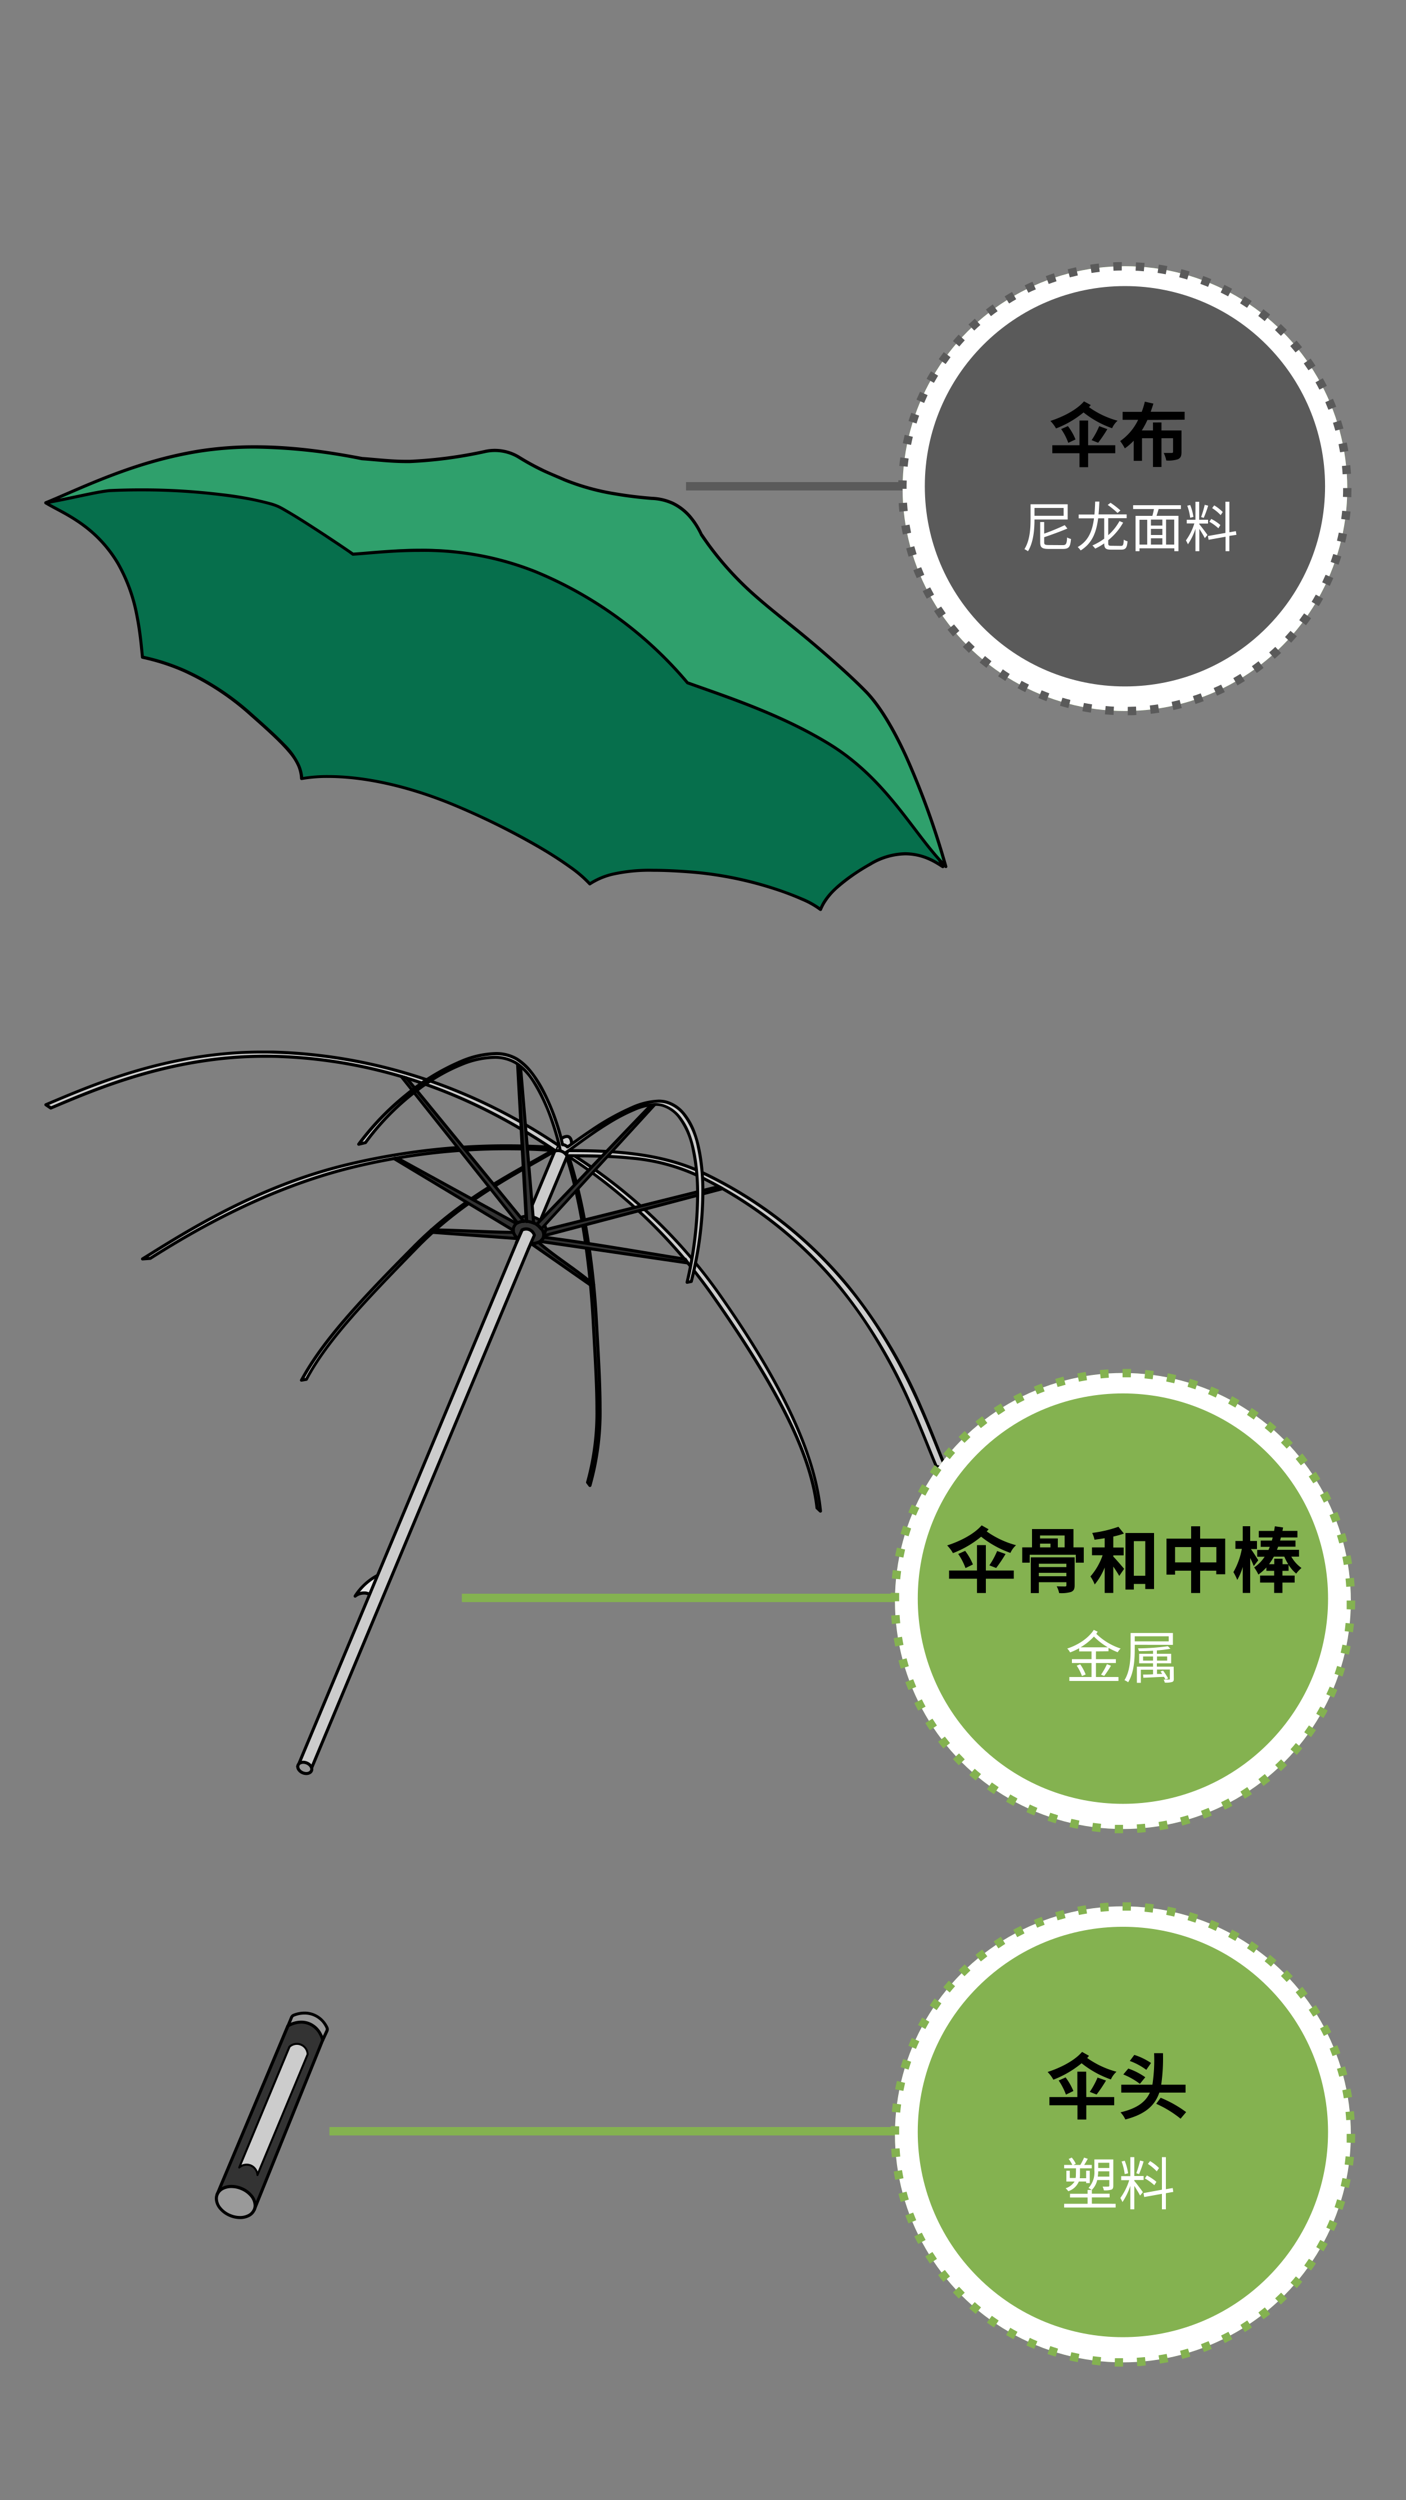 <svg xmlns="http://www.w3.org/2000/svg" viewBox="0 0 414 736"><rect x="0" y="0" width="414" height="736" fill="#808080" stroke="none"/><defs><style>.cls-1{fill:#999;}.cls-2{fill:#333;}.cls-3{fill:#ccc;}.cls-4{fill:#e6e6e6;}.cls-5{fill:#066f4c;}.cls-6{fill:#2fa06c;}.cls-7{fill:#5a5a5a;}.cls-8{fill:#84b250;}.cls-9{fill:#fff;}</style></defs><title>2.component-mobile version-29</title><g id="Layer_77" data-name="Layer 77"><path class="cls-1" d="M84.79,596.38l1.06-2.53a1.15,1.15,0,0,1,.63-.63,7.81,7.81,0,0,1,6.31.08,7.63,7.63,0,0,1,3.47,3.55,1.16,1.16,0,0,1,0,1L95,600.57Z"/><path d="M84.79,596.38l.42.17L86.26,594a.66.66,0,0,1,.39-.38,7.84,7.84,0,0,1,3-.6,6.68,6.68,0,0,1,3,.67,6.84,6.84,0,0,1,2.19,1.69A7.1,7.1,0,0,1,95.85,597a.7.7,0,0,1,.07.31.8.8,0,0,1-.06.3l-1.26,2.73.41.19.17-.42L85,596l-.17.41.42.17-.42-.17-.17.42L94.84,601a.44.44,0,0,0,.57-.23c.43-.91.85-1.82,1.27-2.73a1.71,1.71,0,0,0,.14-.67,1.56,1.56,0,0,0-.16-.7,8.51,8.51,0,0,0-1.2-1.84,7.6,7.6,0,0,0-5.82-2.67,9.09,9.09,0,0,0-3.33.66,1.66,1.66,0,0,0-.88.87l-1.05,2.54a.4.4,0,0,0,0,.34.45.45,0,0,0,.24.25Z"/><path class="cls-2" d="M74.86,650.47,95,600.57a6.92,6.92,0,0,0-3.57-4.68,7.12,7.12,0,0,0-6.65.49C80.31,607,68.44,635.28,64,645.93Z"/><path d="M74.86,650.47l.42.17,20.14-49.91a.43.43,0,0,0,0-.25,7.52,7.52,0,0,0-.79-2.08,6.92,6.92,0,0,0-3-2.91,6.64,6.64,0,0,0-3-.68,8.47,8.47,0,0,0-3.76,1l-.39.23a.45.45,0,0,0-.16.2C79.89,606.86,68,635.1,63.54,645.75a.43.43,0,0,0,0,.35.41.41,0,0,0,.24.24l10.91,4.55a.5.5,0,0,0,.34,0,.51.51,0,0,0,.25-.25l-.42-.17.17-.41-10.91-4.55-.17.42.42.17c4.48-10.65,16.35-38.9,20.84-49.54l-.42-.18.25.37s.12-.08.31-.18a7.43,7.43,0,0,1,3.34-.87,5.9,5.9,0,0,1,2.55.59,6.06,6.06,0,0,1,2.63,2.55,6.57,6.57,0,0,1,.7,1.82l.44-.09-.42-.17L74.44,650.3l.42.17.17-.41Z"/><path class="cls-1" d="M74.86,650.47c-.92,2.2-4.1,3-7.11,1.71S63,648.12,64,645.93s4.1-3,7.11-1.71S75.77,648.28,74.86,650.47Z"/><path d="M74.86,650.47l-.42-.17a3,3,0,0,1-1.4,1.48,4.91,4.91,0,0,1-2.37.55,7.17,7.17,0,0,1-2.75-.57,6.89,6.89,0,0,1-2.76-2,4.16,4.16,0,0,1-1-2.55,2.71,2.71,0,0,1,.22-1.08,3,3,0,0,1,1.4-1.49,5,5,0,0,1,2.37-.54,7.13,7.13,0,0,1,2.75.57,7,7,0,0,1,2.77,2,4.16,4.16,0,0,1,1,2.55,2.71,2.71,0,0,1-.22,1.08l.42.17.41.17a3.5,3.5,0,0,0,.29-1.42,5.05,5.05,0,0,0-1.2-3.11,7.88,7.88,0,0,0-3.12-2.3,8.16,8.16,0,0,0-3.1-.64,6,6,0,0,0-2.8.65,3.93,3.93,0,0,0-1.8,1.93,3.77,3.77,0,0,0-.29,1.43,5.11,5.11,0,0,0,1.2,3.11,7.85,7.85,0,0,0,3.13,2.3,8.07,8.07,0,0,0,3.09.64,6,6,0,0,0,2.8-.65,3.91,3.91,0,0,0,1.8-1.94Z"/><path class="cls-3" d="M75.79,640.27a3.19,3.19,0,0,0-5.34-2.22l14.81-35.54a3.18,3.18,0,0,1,5.34,2.22Q83.19,622.51,75.79,640.27Z"/><path d="M75.79,640.27l.3,0a3.55,3.55,0,0,0-1.94-3,3.4,3.4,0,0,0-1.53-.35,3.6,3.6,0,0,0-2.37.89l.2.23.28.11,14.8-35.54-.27-.11.2.22a2.88,2.88,0,0,1,4.84,2l.3,0-.28-.11q-7.39,17.76-14.81,35.53l.28.12.3,0-.3,0,.28.12q7.4-17.77,14.8-35.54a.28.28,0,0,0,0-.13,3.5,3.5,0,0,0-2.25-3.14,3.36,3.36,0,0,0-1.21-.22,3.5,3.5,0,0,0-2.38.93.25.25,0,0,0-.08.1L70.17,637.93a.3.3,0,0,0,.48.34,3,3,0,0,1,2-.74,2.81,2.81,0,0,1,1.27.29,2.94,2.94,0,0,1,1.6,2.47.31.31,0,0,0,.25.28.32.32,0,0,0,.33-.18Z"/><path class="cls-4" d="M114.68,463.56l-1.6-.73-1.22.58a17.68,17.68,0,0,0-7.28,6.43,4.2,4.2,0,0,1,3-.86,4.13,4.13,0,0,1,2.09.86Z"/><path d="M114.68,463.56l.18-.4-1.6-.74a.42.42,0,0,0-.38,0l-1.21.58a18.19,18.19,0,0,0-7.47,6.6.45.45,0,0,0,.66.6,3.77,3.77,0,0,1,2.27-.79,2.17,2.17,0,0,1,.36,0h0a3.59,3.59,0,0,1,1.86.76.44.44,0,0,0,.63-.07l5-6.27a.45.45,0,0,0,.08-.39.42.42,0,0,0-.25-.3l-.18.4-.35-.28c-1.69,2.09-3.37,4.19-5,6.28l.35.28.28-.35a4.63,4.63,0,0,0-2.33-1h0l-.46,0a4.66,4.66,0,0,0-2.82,1l.27.35.38.24a17.32,17.32,0,0,1,7.09-6.27l1-.49,1.41.65.19-.41-.35-.28Z"/><path class="cls-3" d="M167.9,338.2c.76-1.6.33-3.17-.42-3.56s-2.52.27-3.25,2.13l-12.82,30.67Q119.54,443.73,87.67,520l3.66,1.43Z"/><path d="M167.9,338.2l.4.19a4.43,4.43,0,0,0,.45-1.9,3.39,3.39,0,0,0-.27-1.35,1.86,1.86,0,0,0-.8-.9,1.57,1.57,0,0,0-.74-.16,2.94,2.94,0,0,0-1.73.64,4.33,4.33,0,0,0-1.4,1.88l.42.17-.42-.18L151,367.27,87.25,519.84a.43.43,0,0,0,0,.35.51.51,0,0,0,.25.25l3.67,1.43a.45.45,0,0,0,.58-.25l76.56-183.25-.41-.17.4.19-.4-.19-.42-.17L91.09,520.87l-3.26-1.27-.16.42.41.17,63.75-152.58,12.81-30.67h0a3.38,3.38,0,0,1,1.1-1.49,2.16,2.16,0,0,1,1.19-.47.68.68,0,0,1,.33.07,1,1,0,0,1,.39.47,2.47,2.47,0,0,1,.19,1,3.5,3.5,0,0,1-.36,1.52v0Z"/><path class="cls-1" d="M91.72,521.24a1.92,1.92,0,0,1-2.58.62c-1.09-.45-1.7-1.47-1.37-2.26a1.91,1.91,0,0,1,2.57-.62C91.43,519.44,92.05,520.45,91.72,521.24Z"/><path d="M91.72,521.24l-.42-.17a.86.86,0,0,1-.38.4,1.53,1.53,0,0,1-.72.16,2.39,2.39,0,0,1-.88-.18,2.29,2.29,0,0,1-.89-.65,1.23,1.23,0,0,1-.3-.75.87.87,0,0,1,.05-.28.79.79,0,0,1,.38-.39,1.57,1.57,0,0,1,.73-.17,2.41,2.41,0,0,1,1.77.84,1.24,1.24,0,0,1,.3.74.67.67,0,0,1-.06.28l.42.17.41.18a1.58,1.58,0,0,0,.13-.63,2.24,2.24,0,0,0-.5-1.31,3.1,3.1,0,0,0-1.25-.91,3.15,3.15,0,0,0-1.22-.26,2.33,2.33,0,0,0-1.15.28,1.7,1.7,0,0,0-.79.84,1.67,1.67,0,0,0-.12.62,2.08,2.08,0,0,0,.5,1.31,3.18,3.18,0,0,0,1.24.92,3.22,3.22,0,0,0,1.23.25,2.47,2.47,0,0,0,1.15-.27,1.68,1.68,0,0,0,.78-.84Z"/><path class="cls-3" d="M164.13,337a3.17,3.17,0,0,1,2.26.15,3.11,3.11,0,0,1,1.39,1.32l-.79,1.89a3,3,0,0,0-3.63-1.52C163.61,338.24,163.87,337.63,164.13,337Z"/><path d="M164.13,337l.13.43a3,3,0,0,1,.82-.12,2.58,2.58,0,0,1,1.12.24,2.63,2.63,0,0,1,1.18,1.14l.4-.22-.42-.17c-.26.63-.52,1.26-.79,1.89l.42.17.4-.2a3.52,3.52,0,0,0-1.63-1.58,3.43,3.43,0,0,0-1.47-.33,3.83,3.83,0,0,0-1.07.16l.14.43.41.18c.26-.62.51-1.23.77-1.84l-.41-.18.13.43-.13-.43-.42-.17c-.25.61-.51,1.23-.77,1.84a.47.47,0,0,0,.09.48.44.44,0,0,0,.46.12,2.74,2.74,0,0,1,.8-.12,2.56,2.56,0,0,1,2.3,1.42.45.45,0,0,0,.42.24.42.42,0,0,0,.39-.27c.27-.63.53-1.26.79-1.89a.41.41,0,0,0,0-.39,3.56,3.56,0,0,0-1.59-1.52,3.41,3.41,0,0,0-1.5-.33,3.94,3.94,0,0,0-1.09.16.48.48,0,0,0-.28.26Z"/><path class="cls-3" d="M167.07,340.17a155.61,155.61,0,0,1,42.62,41c20.5,29.14,29.25,48,30.89,62.73l1,.93c-1.39-14.44-9-34.24-29.76-63.81a152.29,152.29,0,0,0-44.14-41.66"/><path d="M166.83,340.55a155.44,155.44,0,0,1,42.5,40.88C219.56,396,226.86,408,231.8,418.12s7.52,18.51,8.33,25.83a.39.39,0,0,0,.15.28l1,.94a.46.46,0,0,0,.5.06.44.44,0,0,0,.25-.44c-1.4-14.56-9-34.43-29.84-64A153.08,153.08,0,0,0,168,339a.45.45,0,1,0-.47.77,152,152,0,0,1,44,41.54c20.75,29.53,28.31,49.28,29.68,63.59l.45,0,.3-.33-1-.94-.3.34.44,0c-.82-7.45-3.44-15.89-8.41-26.12s-12.29-22.24-22.55-36.82a156.33,156.33,0,0,0-42.74-41.12.45.45,0,0,0-.62.14.44.44,0,0,0,.13.62Z"/><path class="cls-3" d="M163.33,338.89c-10.8,6.38-26.63,14.08-40.51,28.34-15,15.45-26.42,27.22-32.56,38.81l-1.43.24c6.36-11.79,17.56-23.67,33.12-39.36,14.36-14.5,29.58-21.75,40.76-28.23"/><path d="M163.1,338.51c-10.77,6.36-26.66,14.08-40.6,28.41-15,15.45-26.44,27.23-32.64,38.91l.4.21-.07-.44-1.43.23.07.45.39.21c6.32-11.7,17.49-23.56,33-39.25,14.31-14.44,29.47-21.67,40.68-28.16a.45.45,0,0,0-.45-.78c-11.16,6.47-26.44,13.75-40.86,28.3-15.56,15.7-26.79,27.6-33.2,39.46a.46.46,0,0,0,0,.48.44.44,0,0,0,.44.18l1.43-.24a.46.46,0,0,0,.33-.23c6.09-11.5,17.47-23.26,32.49-38.7,13.81-14.2,29.58-21.88,40.41-28.27a.45.45,0,0,0,.15-.62.44.44,0,0,0-.61-.15Z"/><path class="cls-3" d="M163.42,338.69a191.16,191.16,0,0,0-59.7,4.94c-25.45,6.22-47.11,18.93-59.48,26.79L42,370.6c12.81-8,33.81-21.4,60.16-27.73a200.57,200.57,0,0,1,61.67-5"/><path d="M163.46,338.24c-4.23-.31-9-.53-14.34-.53a191.39,191.39,0,0,0-45.51,5.48c-25.52,6.25-47.23,19-59.61,26.86l.24.37,0-.44-2.29.17,0,.45.24.38c12.81-8,33.76-21.37,60-27.68a200.64,200.64,0,0,1,46.84-5.55c5.42,0,10.35.22,14.69.54a.45.45,0,0,0,.48-.42.45.45,0,0,0-.41-.48c-4.36-.32-9.31-.54-14.76-.54a201.52,201.52,0,0,0-47,5.58c-26.44,6.35-47.49,19.79-60.3,27.78a.47.47,0,0,0-.19.53.45.45,0,0,0,.46.3l2.29-.17a.38.38,0,0,0,.21-.07c12.35-7.85,34-20.53,59.35-26.74a190.38,190.38,0,0,1,45.29-5.45c5.28,0,10.06.21,14.27.53a.45.45,0,0,0,.07-.9Z"/><path class="cls-3" d="M163.43,338.69c-12.38-8.28-40.52-26.09-80.76-27.68-30.13-1.2-54.51,9.62-67.67,15.14l-1.48-1c13.32-5.61,37.28-16.28,66.8-15.45,41.7,1.16,71.15,18.78,83.83,27.26"/><path d="M163.68,338.31c-12.4-8.29-40.62-26.15-81-27.75-1.56-.06-3.11-.09-4.64-.09-28.1,0-50.74,10-63.22,15.27l.17.41.25-.37-1.48-1-.25.38.18.41c12.82-5.4,35.45-15.46,63.38-15.46,1.07,0,2.14,0,3.22.05,41.58,1.16,71,18.73,83.6,27.18a.45.45,0,1,0,.5-.74c-12.71-8.5-42.25-26.18-84.07-27.34-1.09,0-2.18,0-3.25,0-28.14,0-50.91,10.13-63.73,15.53a.48.48,0,0,0-.28.38.47.47,0,0,0,.2.41l1.48,1a.45.45,0,0,0,.42,0c12.49-5.24,35-15.2,62.88-15.2,1.52,0,3,0,4.6.09,40.12,1.59,68.17,19.33,80.53,27.6a.45.45,0,0,0,.5-.75Z"/><path class="cls-3" d="M167.72,338.7c11.42,0,26.79.46,39.71,6.77,49.93,24.37,63.23,68.15,71.12,86.79l-2.83-.61c-8-18.76-21.19-61.5-70.21-85.56-12.43-6.1-27.39-5.77-38.41-5.87"/><path d="M167.72,339.15h.47c11.36,0,26.42.55,39,6.72a125,125,0,0,1,51.15,45.39,164.48,164.48,0,0,1,12.34,23.19c3.13,7.09,5.44,13.31,7.42,18l.41-.18.1-.44-2.83-.61-.1.44.41-.18c-2-4.67-4.33-10.87-7.47-17.9A150.42,150.42,0,0,0,247.5,378.5a124.39,124.39,0,0,0-41.79-32.81,58.93,58.93,0,0,0-19.88-5.23c-6.71-.7-13.22-.64-18.72-.69a.46.46,0,0,0-.46.44.46.46,0,0,0,.45.46c5.51.05,12,0,18.63.68a58,58,0,0,1,19.59,5.15,123.9,123.9,0,0,1,50.29,44.6,164.53,164.53,0,0,1,12.23,22.83c3.13,7,5.45,13.19,7.47,17.89a.42.42,0,0,0,.31.27l2.83.61a.44.44,0,0,0,.51-.61c-2-4.65-4.28-10.89-7.42-18a151.43,151.43,0,0,0-21.4-35.64,125.46,125.46,0,0,0-42.52-33.38c-12.85-6.27-28-6.8-39.43-6.81h-.47a.45.45,0,0,0-.45.45.45.45,0,0,0,.45.45Z"/><path class="cls-3" d="M167.41,340.42c3.89,11.85,7.06,29,8.12,48,1.4,24.89,2.09,34.88-1.84,48.89l-.7-.93c3.8-13.78,3-23.44,1.63-47.93-1-18.65-4-36-7.72-47.7"/><path d="M167,340.56c3.88,11.8,7.05,28.95,8.1,47.87.62,11,1.1,19.14,1.1,25.95a78.22,78.22,0,0,1-2.93,22.79l.44.12.36-.27-.7-.93-.36.27.44.12a76.24,76.24,0,0,0,2.76-21.81c0-6.86-.51-15-1.13-26.27-1-18.67-4-36.1-7.73-47.81a.46.46,0,0,0-.57-.29.45.45,0,0,0-.29.57c3.74,11.6,6.67,29,7.7,47.58.62,11.28,1.13,19.4,1.13,26.22a75.85,75.85,0,0,1-2.74,21.57.45.45,0,0,0,.07.39l.7.93a.45.45,0,0,0,.79-.15,79.27,79.27,0,0,0,3-23c0-6.85-.48-15-1.1-26-1.06-19-4.24-36.2-8.14-48.1a.45.45,0,0,0-.57-.28.44.44,0,0,0-.29.56Z"/><path class="cls-2" d="M151.18,361.34l.68-1.44c.53-1.66,2.92-2.37,5.35-1.59s4,2.74,3.45,4.39l-.7,1.7"/><path d="M151.59,361.53l.68-1.44,0-.06a2,2,0,0,1,1-1.14,4.17,4.17,0,0,1,2-.45,6.38,6.38,0,0,1,1.82.29,5.67,5.67,0,0,1,2.37,1.44,2.8,2.8,0,0,1,.86,1.86,1.89,1.89,0,0,1-.08.53l.43.14-.42-.17-.7,1.7a.45.45,0,0,0,.84.34l.69-1.7,0,0a2.72,2.72,0,0,0,.12-.8,3.67,3.67,0,0,0-1.11-2.47,6.44,6.44,0,0,0-2.75-1.68,6.81,6.81,0,0,0-2.09-.34,5,5,0,0,0-2.39.56,2.9,2.9,0,0,0-1.44,1.66l.43.14-.41-.19-.67,1.44a.45.45,0,0,0,.21.6.44.44,0,0,0,.6-.22Z"/><path class="cls-2" d="M160,364.17c-.53,1.65-2.93,2.36-5.35,1.59s-4-2.74-3.45-4.4,2.92-2.36,5.35-1.58S160.52,362.51,160,364.17Z"/><path d="M160,364.17l-.43-.14a2,2,0,0,1-1,1.14,4.06,4.06,0,0,1-2,.45,6,6,0,0,1-1.82-.29,5.67,5.67,0,0,1-2.37-1.44,2.8,2.8,0,0,1-.86-1.86,1.59,1.59,0,0,1,.08-.53,2,2,0,0,1,1-1.14,4.14,4.14,0,0,1,2-.45,5.94,5.94,0,0,1,1.81.29,5.71,5.71,0,0,1,2.38,1.44,2.8,2.8,0,0,1,.86,1.86,1.89,1.89,0,0,1-.08.53l.43.14.43.13a2.72,2.72,0,0,0,.12-.8,3.71,3.71,0,0,0-1.11-2.48,6.43,6.43,0,0,0-2.75-1.67,6.81,6.81,0,0,0-2.09-.34,5,5,0,0,0-2.39.56,2.9,2.9,0,0,0-1.44,1.66,2.72,2.72,0,0,0-.12.8,3.7,3.7,0,0,0,1.1,2.48,6.52,6.52,0,0,0,2.76,1.67,6.81,6.81,0,0,0,2.09.34A5,5,0,0,0,159,366a2.92,2.92,0,0,0,1.43-1.66Z"/><path class="cls-3" d="M152.1,365.79l1.63-3.73a2.67,2.67,0,0,1,2.18-.09,2.59,2.59,0,0,1,1.45,1.62c-.58,1.35-1.17,2.7-1.76,4.05"/><path d="M152.51,366l1.64-3.73-.42-.18.21.4a2.36,2.36,0,0,1,1-.24,1.94,1.94,0,0,1,.78.16,2.1,2.1,0,0,1,.93.77,2.15,2.15,0,0,1,.27.57l.43-.13-.41-.18-1.76,4a.45.45,0,0,0,.23.59.45.45,0,0,0,.59-.23l1.77-4.05a.47.47,0,0,0,0-.31,3.2,3.2,0,0,0-.4-.81,3,3,0,0,0-1.32-1.1,2.89,2.89,0,0,0-1.13-.23,3,3,0,0,0-1.42.35.43.43,0,0,0-.21.21l-1.63,3.73a.45.45,0,1,0,.82.36Z"/><path class="cls-2" d="M153.22,313.79l-.81-.51L155,359.51c.21,0,.09,0,.09,0l.22,0a8.63,8.63,0,0,1,1,.2,5.25,5.25,0,0,1,.81.31C156.46,352.31,155.81,344.61,153.22,313.79Z"/><path d="M153.22,313.79l.24-.38-.81-.51a.47.47,0,0,0-.47,0,.45.45,0,0,0-.22.41l2.55,46.23a.45.45,0,0,0,.16.32.41.41,0,0,0,.34.1l.15,0a.49.49,0,0,0,.1,0,.3.3,0,0,0,.12-.08.35.35,0,0,0,.09-.11.4.4,0,0,0,.06-.22.65.65,0,0,0,0-.2.53.53,0,0,0-.15-.17l-.13-.06-.16,0H155a.56.56,0,0,0-.15.07.36.36,0,0,0-.13.12.45.45,0,0,0-.07.23v0a.44.44,0,0,0,.09.28.38.38,0,0,0,.1.09l.08.05.06,0H155l.19,0a7.73,7.73,0,0,1,1,.19,5.78,5.78,0,0,1,.75.28.45.45,0,0,0,.45,0,.48.48,0,0,0,.19-.41c-.65-7.71-1.29-15.41-3.88-46.23a.43.43,0,0,0-.21-.34l-.24.38-.44,0c2.58,30.81,3.23,38.52,3.87,46.22l.45,0,.19-.41a5.06,5.06,0,0,0-.88-.33,9,9,0,0,0-1.08-.22l-.15,0h-.06l-.05.34.06-.34h0l-.05.34.06-.34-.08.43.11-.42h0l-.08.43.11-.42-.11.43.17-.41-.06,0-.11.43.17-.41-.17.41.26-.36a.28.28,0,0,0-.09-.05l-.17.41.26-.36-.26.36.35-.27a.36.36,0,0,0-.09-.09l-.26.36.35-.27-.35.27h.45a.49.49,0,0,0-.1-.27l-.35.27h0l.44,0-.44,0,.37.25a.41.41,0,0,0,.07-.22l-.44,0,.37.25-.37-.25.17.42a.51.51,0,0,0,.2-.17l-.37-.25.17.42-.17-.41,0,.44a.28.28,0,0,0,.13,0l-.17-.41,0,.44,0-.42v.42h0l0-.42v.06l-.08.35h.08v-.36l-.08.35.09-.4-.18.37.09,0,.09-.4-.18.37.19-.4-.31.31a.36.36,0,0,0,.12.09l.19-.4-.31.31.32-.31-.4.2a.24.24,0,0,0,.08.11l.32-.31-.4.2.4-.2h-.45a.46.46,0,0,0,.05.2l.4-.2h0l-.39-.21a.43.43,0,0,0-.06.21h.45l-.39-.21.38.21-.23-.37a.33.33,0,0,0-.15.16l.38.21-.23-.37.21.34-.11-.39-.1.05.21.34-.11-.39.07.24,0-.25h0l.07.24,0-.25v0h0v0h-.05l.05.45.45,0-2.51-45.36.09.05.23-.38-.44,0Z"/><path class="cls-2" d="M191.9,325.12h1l-33.47,36.63c-.2-.19-1.09-1.25-1.43-1.33C169.08,349,180.84,336.51,191.9,325.12Z"/><path d="M191.9,325.12v.45h0l-32.78,35.88.33.3.31-.33-.09-.08c-.14-.16-.41-.46-.67-.73s-.27-.26-.41-.37a1.53,1.53,0,0,0-.21-.14.75.75,0,0,0-.27-.12l-.09.44.32.32c11.06-11.4,22.83-23.92,33.88-35.31l-.32-.31v0l-.32-.32c-11.06,11.4-22.83,23.92-33.88,35.31a.44.44,0,0,0-.11.45.45.45,0,0,0,.34.3l0-.17-.07.17h0l0-.17-.07.17,0,0,0,0h0l0,0,0,0a.94.94,0,0,1,.24.18c.17.15.38.37.57.57l.24.27.19.2a.5.5,0,0,0,.33.12.42.42,0,0,0,.31-.15l33.47-36.63a.46.46,0,0,0,.08-.49.44.44,0,0,0-.41-.26h-1a.46.46,0,0,0-.32.13Z"/><path class="cls-2" d="M119.75,317.36l-1.53-.41,34.19,43a3.87,3.87,0,0,1,.81-.3,3.66,3.66,0,0,1,1-.1Z"/><path d="M119.75,317.36l.12-.43-1.53-.41a.45.45,0,0,0-.47.71l34.19,43a.43.43,0,0,0,.55.12,4.41,4.41,0,0,1,.72-.27,3.31,3.31,0,0,1,.77-.09h.12a.45.45,0,0,0,.43-.24.44.44,0,0,0-.06-.49q-17.24-21.08-34.49-42.14a.39.39,0,0,0-.23-.15l-.12.43-.35.29,34.5,42.14.34-.28,0-.45h-.17a4.2,4.2,0,0,0-1,.12,4.5,4.5,0,0,0-.92.34l.21.4.35-.28-33.34-41.89.22.05.11-.43-.35.29Z"/><path class="cls-3" d="M165,338.69c-.48-3.11-5.19-20.94-13-25.78-10.61-6.57-32.74,7.27-44.36,23.45l-2,.49c12-16.45,35.62-31.75,46.61-25.08,8.09,4.92,12.89,22,13.39,25.18"/><path d="M165.4,338.62a44,44,0,0,0-1.14-4.71,72.21,72.21,0,0,0-4.48-11.73,36.1,36.1,0,0,0-3.4-5.63,16,16,0,0,0-4.18-4,12.61,12.61,0,0,0-6.73-1.74,26.71,26.71,0,0,0-9.59,2.08,60.4,60.4,0,0,0-15.4,9.32,73.4,73.4,0,0,0-13.24,13.91l.36.26-.1-.44-2,.49.11.44.36.27a80.9,80.9,0,0,1,19.26-18.39,58.08,58.08,0,0,1,10.83-5.9,26.92,26.92,0,0,1,9.81-2.21,11.6,11.6,0,0,1,6.12,1.54,18.33,18.33,0,0,1,5.29,5.43,52.7,52.7,0,0,1,5.58,11.46c.67,1.85,1.2,3.56,1.59,4.95a30.91,30.91,0,0,1,.72,3,.45.45,0,0,0,.51.38.46.46,0,0,0,.38-.52,42.48,42.48,0,0,0-1.18-4.63,67.72,67.72,0,0,0-4.6-11.39,35.73,35.73,0,0,0-3.51-5.49,17,17,0,0,0-4.32-4,12.49,12.49,0,0,0-6.58-1.67A28,28,0,0,0,135.68,312a66.72,66.72,0,0,0-16.43,10,80,80,0,0,0-14,14.57.44.44,0,0,0,0,.51.46.46,0,0,0,.48.19l2-.49a.51.51,0,0,0,.26-.18,73.62,73.62,0,0,1,18.1-17.46,52.79,52.79,0,0,1,10.14-5.45,25.86,25.86,0,0,1,9.26-2,11.65,11.65,0,0,1,6.26,1.61,17.49,17.49,0,0,1,5.11,5.49,55.75,55.75,0,0,1,5.43,11.8c.65,1.91,1.17,3.67,1.55,5.1s.61,2.52.7,3.07a.44.44,0,0,0,.51.37.45.45,0,0,0,.37-.51Z"/><polygon class="cls-2" points="211.59 349.3 212.72 349.91 160.06 363.79 160.78 361.95 211.59 349.3"/><path d="M211.6,349.3l-.22.4.13.07L160.8,363.13l.31-.8,50.59-12.59-.1-.44-.22.4.22-.4-.11-.44-50.82,12.66a.44.44,0,0,0-.31.27l-.72,1.84a.43.43,0,0,0,.09.46.44.44,0,0,0,.45.14l52.65-13.88a.45.45,0,0,0,.33-.38.44.44,0,0,0-.23-.45l-1.12-.61a.45.45,0,0,0-.32-.05Z"/><path class="cls-2" d="M201.59,370.63l.82,1.12L159,365.42c.21,0,.3-.2.51-.4a7,7,0,0,0,.72-.82C173.67,365.9,188.12,368.49,201.59,370.63Z"/><path d="M201.59,370.63l-.36.26.19.26L159.11,365l-.07.44,0,.45a.71.71,0,0,0,.32-.1,1,1,0,0,0,.28-.24l.18-.19a6.45,6.45,0,0,0,.77-.88l-.36-.26-.06.45c13.39,1.69,27.84,4.28,41.31,6.42l.07-.44-.36.26.36-.26.07-.45c-13.46-2.14-27.92-4.72-41.34-6.43a.45.45,0,0,0-.42.19,5.29,5.29,0,0,1-.66.75L159,365l0,0h0l.05.07,0-.08h0l.05.07,0-.08,0,.12V365h0l0,.12V365a.45.45,0,0,0,0,.89l43.37,6.33a.47.47,0,0,0,.45-.22.44.44,0,0,0,0-.49l-.81-1.13a.49.49,0,0,0-.3-.18Z"/><path class="cls-2" d="M117,340.89l-1,.15,35.16,21.14a1.65,1.65,0,0,1,0-.74,5,5,0,0,1,.41-.81l0-.07a1.71,1.71,0,0,0,.17-.54Z"/><path d="M117,340.89l-.06-.44-1,.14a.45.45,0,0,0-.16.83l35.16,21.15a.45.45,0,0,0,.67-.46,1.62,1.62,0,0,1,0-.21,1.13,1.13,0,0,1,0-.32h0a2.37,2.37,0,0,1,.17-.38l.2-.34h0l.05-.09h0a2,2,0,0,0,.21-.71.45.45,0,0,0-.23-.44L117.17,340.5a.39.39,0,0,0-.28-.05l.06.44-.21.4,34.84,19.12.22-.39-.45,0a1,1,0,0,1-.12.38h0l0,0h0c-.05.08-.14.22-.22.38a2.83,2.83,0,0,0-.23.53h0a1.78,1.78,0,0,0-.09.59,2.18,2.18,0,0,0,0,.35l.45-.07.23-.38-35.16-21.15L116,341l.06.44,1-.14-.07-.45-.21.4Z"/><path class="cls-2" d="M127,362.06l.51.71,25,1.84a3.68,3.68,0,0,1-.82-.82,3.55,3.55,0,0,1-.51-1C145,362.77,133.22,362.06,127,362.06Z"/><path d="M127,362.06l-.37.26.51.71a.46.46,0,0,0,.34.19l25,1.84a.45.45,0,0,0,.45-.3.44.44,0,0,0-.16-.52,3.35,3.35,0,0,1-.71-.71,3.07,3.07,0,0,1-.45-.89.45.45,0,0,0-.43-.32c-3.09,0-7.58-.18-12.07-.36s-9-.35-12.11-.35a.45.45,0,0,0-.37.71l.37-.26v.45c3.09,0,7.58.17,12.07.35s9,.36,12.11.36v-.45l-.43.14a4.07,4.07,0,0,0,.58,1.14,3.94,3.94,0,0,0,.92.92l.26-.36,0-.45-24.79-1.82-.39-.54-.36.26v0Z"/><path class="cls-2" d="M174.76,378.18l-.92.1L156.29,366a4.92,4.92,0,0,0,1,0,7.71,7.71,0,0,0,1.22-.31C163.77,370.29,169.52,373.62,174.76,378.18Z"/><path d="M174.76,378.18l0-.45-.75.09-17.42-12.15-.25.37-.06.44a4.78,4.78,0,0,0,.57,0,3.78,3.78,0,0,0,.56,0h0a4,4,0,0,0,.72-.15l.59-.17-.14-.43-.29.34c5.28,4.59,11,7.93,16.22,12.45l.3-.34,0-.45,0,.45.29-.34c-5.28-4.59-11-7.93-16.22-12.45a.47.47,0,0,0-.44-.09,4.78,4.78,0,0,1-.54.16,5.61,5.61,0,0,1-.6.13h0l-.46,0a3,3,0,0,1-.46,0,.45.45,0,0,0-.47.29.44.44,0,0,0,.16.53l17.55,12.24a.48.48,0,0,0,.31.08l.92-.1a.46.46,0,0,0,.38-.32.45.45,0,0,0-.14-.47Z"/><path class="cls-3" d="M166.39,339.4c3.39-2.13,20.66-16.47,28.72-14,12.06,3.64,12.2,30.79,7.2,52.12l1.23-.24c5.46-21.36,5.26-48.91-7.1-52.78-8.75-2.74-26.25,11.16-29.34,13.12"/><path d="M166.63,339.78c.41-.26,1-.67,1.72-1.19,2.54-1.85,6.89-5.13,11.54-7.94a52.42,52.42,0,0,1,7-3.62,17.14,17.14,0,0,1,6.2-1.5,6.72,6.72,0,0,1,1.9.25,9.47,9.47,0,0,1,4.51,3.08,22.38,22.38,0,0,1,4.17,9.47,62.16,62.16,0,0,1,1.3,13.44,115.81,115.81,0,0,1-3.09,25.6.46.46,0,0,0,.12.42.44.44,0,0,0,.41.12l1.23-.24a.47.47,0,0,0,.35-.33A110.39,110.39,0,0,0,207.41,351c0-6.58-.76-12.66-2.47-17.43a19.48,19.48,0,0,0-3.35-6.07,10.73,10.73,0,0,0-5-3.43,8.93,8.93,0,0,0-2.67-.38,21.59,21.59,0,0,0-7.86,1.89,74.28,74.28,0,0,0-11.91,6.61c-1.75,1.17-3.32,2.26-4.57,3.15s-2.2,1.58-2.71,1.9a.45.45,0,0,0,.48.76c.37-.24.91-.62,1.6-1.11a134.21,134.21,0,0,1,11.36-7.45,53,53,0,0,1,7.1-3.43,19.12,19.12,0,0,1,6.51-1.42,8,8,0,0,1,2.4.34,9.94,9.94,0,0,1,4.6,3.15,22.43,22.43,0,0,1,4.26,9.5A60.16,60.16,0,0,1,206.51,351a109.21,109.21,0,0,1-3.41,26.17l.44.11-.09-.44-1.23.24.09.44.44.11a117,117,0,0,0,3.11-25.81c0-6.6-.73-12.69-2.41-17.45a19.4,19.4,0,0,0-3.27-6,10.49,10.49,0,0,0-5-3.36,7.5,7.5,0,0,0-2.15-.29,19.47,19.47,0,0,0-7.55,2,76.64,76.64,0,0,0-11.85,7c-1.77,1.23-3.37,2.4-4.67,3.35s-2.3,1.68-2.86,2a.45.45,0,0,0-.14.62.44.44,0,0,0,.62.14Z"/><path class="cls-5" d="M13.47,148c4.73,2.91,14.34,6.31,21.17,17.75,6,10,6.67,22.32,7.25,27.68,4.65,1.08,17,3.6,32,16.92,11.43,10.1,14.5,13.39,14.84,18.76,7.63-1.42,24.19-1.08,45.78,8.08,17.94,7.61,34,16.94,39.08,22.93,4.47-2.75,10.71-4.87,30.72-3.44,16.57,1.18,32.94,7.47,37.21,11,.82-1.8,2.48-6.36,14.63-13.33,11.73-6.73,19.56-.25,21.41.76-7.43-14.64-5.77-23.16-16.52-33.62-8.34-8.12-30.06-20.53-39.06-31l-76.5-43.55L35.31,139.78Z"/><path d="M13.53,148.05l-.23.38c1.2.75,2.69,1.51,4.36,2.41,5,2.71,11.59,6.71,16.66,15.2a48.66,48.66,0,0,1,5.58,15.42c1,5,1.32,9.37,1.61,12.07a.46.46,0,0,0,.34.39,62.49,62.49,0,0,1,12,3.84,76.34,76.34,0,0,1,19.81,13c5.71,5,9.32,8.39,11.52,11.1a15.87,15.87,0,0,1,2.35,3.72,10.85,10.85,0,0,1,.82,3.63.44.44,0,0,0,.17.32.46.46,0,0,0,.36.09,42.76,42.76,0,0,1,7.71-.62c8.79,0,21.84,2,37.69,8.67a216.72,216.72,0,0,1,24.36,12.13c3.45,2,6.49,4,9,5.8a35.79,35.79,0,0,1,5.69,4.89.45.45,0,0,0,.58.08,20.65,20.65,0,0,1,6.49-2.78,49.38,49.38,0,0,1,11.89-1.16c3.32,0,7.24.18,11.94.57a108.2,108.2,0,0,1,23.17,4.67,79.63,79.63,0,0,1,8.7,3.27,24.82,24.82,0,0,1,5.21,2.94.46.46,0,0,0,.7-.16,16.42,16.42,0,0,1,.9-1.82,19.33,19.33,0,0,1,3.86-4.56,55.75,55.75,0,0,1,9.67-6.75,20.19,20.19,0,0,1,10.13-3,16.75,16.75,0,0,1,7.11,1.6,22.1,22.1,0,0,1,2.3,1.24c.63.38,1.09.7,1.43.89a.47.47,0,0,0,.53-.07.44.44,0,0,0,.09-.53c-3.69-7.28-5.12-13-7-18.32a36.55,36.55,0,0,0-9.61-15.42,85,85,0,0,0-8.4-6.84c-5-3.71-11-7.8-16.59-11.93s-10.71-8.33-14.05-12.2a.29.29,0,0,0-.12-.1l-76.49-43.55a.46.46,0,0,0-.2-.05L35.4,139.39a.41.41,0,0,0-.19,0l-21.84,8.22a.46.46,0,0,0-.29.38.45.45,0,0,0,.22.42l.23-.38.16.42,21.75-8.18,110,7.13,76.41,43.49.22-.39-.34.29a68.32,68.32,0,0,0,8.79,8.18c5.17,4.16,11.19,8.36,16.7,12.28s10.52,7.57,13.6,10.57a35.73,35.73,0,0,1,9.39,15.07c1.85,5.24,3.3,11.07,7,18.44l.4-.2.22-.4c-.28-.15-.76-.47-1.4-.87a18.73,18.73,0,0,0-9.88-3A21.09,21.09,0,0,0,256,254c-6.1,3.5-9.59,6.41-11.67,8.69a17.71,17.71,0,0,0-2.2,2.94,19.77,19.77,0,0,0-.94,1.91l.41.18.28-.35a25.89,25.89,0,0,0-5.41-3.06,106,106,0,0,0-32.17-8c-4.71-.39-8.66-.56-12-.56a50,50,0,0,0-12.11,1.18,21.84,21.84,0,0,0-6.76,2.89l.25.38.33-.3a37.33,37.33,0,0,0-5.83-5c-7.59-5.51-20-12.31-33.53-18-15.95-6.76-29.12-8.74-38-8.74a43.63,43.63,0,0,0-7.87.64l.08.44.45,0a11.73,11.73,0,0,0-.9-3.92A20.92,20.92,0,0,0,84,219.05c-2.25-2.36-5.37-5.2-9.66-9a77.09,77.09,0,0,0-20-13.12A63.21,63.21,0,0,0,42.06,193l-.1.44.44,0c-.29-2.67-.61-7.12-1.61-12.15a49.75,49.75,0,0,0-5.7-15.71,38.43,38.43,0,0,0-11.51-12.21,58.43,58.43,0,0,0-5.49-3.31c-1.68-.91-3.17-1.67-4.32-2.38l-.24.38.16.42Z"/><path class="cls-6" d="M13.47,148c2.11-.37,5.2-.93,8.93-1.63,5.34-1,9.13-1.92,9.79-1.94,18.06-.62,38,1.33,46.33,3.36,7.14,1.74,23.73,14.09,25.51,15.41,5.23-.32,13.5-2.15,22.72-1.65a93.86,93.86,0,0,1,31,6.76,104.92,104.92,0,0,1,25.41,14.38c8.73,7,15.13,12.89,19.29,18.37,11.53,4.08,25.29,8,41.63,18,17.4,10.64,24.73,26.35,34.46,36.07C271.3,229.94,263,211.7,255,203.6c-3.1-3.13-6.31-5.91-11.86-10.7-15.35-13.28-24.27-18.87-33.88-31.74-1.22-1.64-2.17-3-2.75-3.88a22.65,22.65,0,0,0-5.51-7,14.88,14.88,0,0,0-5.1-3.06,15.38,15.38,0,0,0-5.41-.61c-2.45,0-5.14-.48-10.51-1.43a64.14,64.14,0,0,1-13.68-3.88c-6.92-2.88-8.07-3.38-13.54-6.68a13.55,13.55,0,0,0-9.68-1.68,130.64,130.64,0,0,1-22.29,2.95c-5,.13-9.81-.51-14.19-.81-11.43-2.14-29.28-5.21-48.26-2.14S24.2,143.59,13.47,148Z"/><path d="M13.48,148l.08.44c3.73-.65,7.33-1.43,10.53-2.1s6-1.25,8.17-1.47l0-.45,0,.45q4.82-.23,9.38-.22a190.81,190.81,0,0,1,26.2,1.76c3.51.49,6.5,1,8.85,1.58q1.77.41,3,.78a15.75,15.75,0,0,1,2,.7c.51.23,1.21.6,2,1.08,3,1.68,7.57,4.63,11.65,7.31,2,1.34,3.94,2.61,5.42,3.61l1.89,1.29,1,.74a.41.41,0,0,0,.3.09c4.69-.29,11.51-1.12,19.6-1.12a88.4,88.4,0,0,1,34,6.25,116,116,0,0,1,44.55,32.57.46.46,0,0,0,.19.13c11.23,4.06,27.37,9.24,41.56,17.93,8.57,5.24,14.75,11.82,20,18.32s9.52,12.88,14.34,17.74a.47.47,0,0,0,.55.07.44.44,0,0,0,.2-.51,235,235,0,0,0-11.69-32.41c-4-8.77-8.08-15.34-11.93-19.28-6.62-6.78-17-15.36-18-16.2-5.16-4.26-9.88-7.85-14.42-11.86a92.35,92.35,0,0,1-13.3-14.33c-1.19-1.59-2.12-3-2.74-3.86l-.37.25.4-.19a23.24,23.24,0,0,0-3.11-5,16.19,16.19,0,0,0-5.54-4.39,16.81,16.81,0,0,0-6.28-1.47c-1.81-.15-5.8-.48-10.54-1.29a68.75,68.75,0,0,1-15-4.12c-3.12-1.34-5-2.09-6.81-3a75,75,0,0,1-6.68-3.7,14.06,14.06,0,0,0-7.24-2,13.61,13.61,0,0,0-2.76.28,130.37,130.37,0,0,1-22.21,2.94l-1.28,0c-4.5,0-8.85-.56-12.87-.83l0,.44.08-.44c-8-1.49-19.1-3.44-31.57-3.44a106,106,0,0,0-16.85,1.3C39.1,135.55,24,143.19,13.31,147.59a.45.45,0,0,0,.25.86l-.08-.44.18.41c10.75-4.42,25.74-12,44.75-15.08a105,105,0,0,1,16.7-1.28,167.62,167.62,0,0,1,31.41,3.43h0c4,.27,8.36.83,12.93.84l1.3,0a131.17,131.17,0,0,0,22.37-3,13.1,13.1,0,0,1,9.36,1.62,75.06,75.06,0,0,0,6.75,3.74c1.86.89,3.73,1.64,6.84,3a69.39,69.39,0,0,0,15.17,4.19c4.78.81,8.8,1.15,10.62,1.3a15.84,15.84,0,0,1,6,1.39,15.36,15.36,0,0,1,5.23,4.14,22.72,22.72,0,0,1,3,4.78l0,.06c.63.93,1.57,2.29,2.77,3.9a93.7,93.7,0,0,0,13.43,14.47c4.57,4,9.3,7.63,14.44,11.88,1,.82,11.35,9.4,17.91,16.12,3.72,3.82,7.76,10.32,11.76,19a235.82,235.82,0,0,1,11.64,32.28l.43-.12.32-.32c-4.73-4.76-9-11.14-14.28-17.67s-11.52-13.2-20.22-18.52c-14.31-8.75-30.52-14-41.72-18l-.15.42.34-.29a116.91,116.91,0,0,0-44.9-32.82,89.23,89.23,0,0,0-34.29-6.32c-8.15,0-15,.83-19.66,1.12l0,.45.27-.36c-.23-.17-.68-.49-1.3-.91-2.18-1.5-6.47-4.38-10.69-7.09-2.11-1.36-4.19-2.68-6-3.76S83,149.1,82,148.66a17.76,17.76,0,0,0-2.07-.74,97.58,97.58,0,0,0-14.75-2.75,193.84,193.84,0,0,0-23.59-1.41c-3,0-6.2.07-9.42.22h0c-2.21.23-5,.8-8.25,1.48s-6.8,1.45-10.5,2.09l.07.45.18.41Z"/></g><g id="Layer_56" data-name="Layer 56"><polyline class="cls-7" points="202 144.38 267.48 144.38 267.48 141.91 202 141.91"/><circle class="cls-8" cx="331.24" cy="143.83" r="65.47"/><circle class="cls-9" cx="331.24" cy="143.83" r="65.47"/><path class="cls-7" d="M395.48,143.68v.15c0,.81,0,1.63-.05,2.44l2.47.09c0-.84.05-1.68.05-2.53v-.15Zm-.34-6.5c.08.81.15,1.62.2,2.44l2.47-.16c-.06-.85-.13-1.69-.21-2.53l-2.46.25Zm-1-6.42c.16.79.31,1.59.45,2.39l2.43-.4c-.14-.84-.29-1.67-.46-2.49Zm-1.64-6.3c.24.77.47,1.56.69,2.34l2.38-.65q-.33-1.23-.72-2.43Zm-2.27-6.09c.32.75.63,1.5.92,2.25l2.3-.89c-.3-.79-.62-1.56-.95-2.34l-2.27,1Zm-2.88-5.82c.4.71.78,1.42,1.15,2.15l2.2-1.12c-.38-.76-.78-1.5-1.19-2.24ZM383.91,107c.47.67.92,1.34,1.36,2l2.08-1.34c-.46-.71-.93-1.41-1.42-2.1l-2,1.41Zm-4-5.13c.53.61,1.05,1.24,1.56,1.88l1.93-1.55c-.53-.66-1.07-1.31-1.62-1.94Zm-4.49-4.71q.88.84,1.74,1.71l1.76-1.72c-.59-.61-1.19-1.2-1.8-1.78l-1.7,1.79ZM370.48,93c.65.49,1.28,1,1.91,1.53L374,92.6q-1-.81-2-1.59l-1.51,2Zm-5.34-3.72c.69.43,1.37.87,2.05,1.33l1.38-2q-1.05-.7-2.13-1.38Zm-5.7-3.16c.73.36,1.46.73,2.18,1.12L362.79,85c-.75-.4-1.5-.78-2.26-1.16l-1.09,2.22Zm-6-2.56c.77.28,1.52.58,2.28.89l.94-2.28c-.78-.33-1.57-.63-2.37-.93l-.85,2.32Zm-6.21-1.93c.79.2,1.57.42,2.35.65l.7-2.37c-.8-.24-1.62-.47-2.44-.68l-.61,2.4Zm-6.38-1.29c.81.12,1.61.25,2.41.4l.46-2.42c-.83-.16-1.66-.3-2.5-.43l-.37,2.45Zm-6.47-.64c.82,0,1.63.09,2.43.16l.22-2.46c-.84-.07-1.68-.13-2.53-.17l-.12,2.47Zm-6.51,0c.81-.05,1.62-.07,2.44-.08l0-2.47c-.85,0-1.7,0-2.54.08Zm-6.47.66c.8-.13,1.61-.23,2.42-.33l-.28-2.45c-.85.09-1.68.21-2.52.33l.38,2.45ZM315,81.65c.78-.2,1.58-.39,2.37-.57l-.53-2.41c-.82.18-1.65.38-2.46.59l.62,2.39Zm-6.2,1.95c.76-.28,1.52-.55,2.3-.8l-.77-2.35c-.81.27-1.61.54-2.4.84Zm-6,2.58c.73-.36,1.47-.71,2.21-1l-1-2.25c-.77.34-1.53.7-2.29,1.07Zm-5.67,3.16c.69-.43,1.38-.85,2.09-1.25l-1.23-2.15c-.73.43-1.46.86-2.17,1.31l1.31,2.09Zm-5.33,3.72c.64-.49,1.29-1,1.95-1.45l-1.44-2c-.68.49-1.36,1-2,1.51l1.52,2Zm-4.93,4.25q.88-.84,1.8-1.65l-1.64-1.85q-.94.84-1.86,1.71l1.7,1.79ZM282.46,102c.53-.62,1.07-1.23,1.62-1.82l-1.81-1.68q-.86.93-1.68,1.89l1.87,1.61Zm-4,5.15c.46-.67.94-1.33,1.43-2l-2-1.49c-.51.68-1,1.36-1.49,2.06l2,1.41ZM275,112.7c.4-.71.81-1.41,1.23-2.11l-2.11-1.28c-.44.72-.87,1.45-1.28,2.2L275,112.7Zm-2.86,5.85c.32-.75.65-1.49,1-2.23l-2.23-1q-.54,1.14-1.05,2.31l2.28,1Zm-2.26,6.12c.24-.78.5-1.56.77-2.32l-2.33-.83c-.28.8-.55,1.6-.8,2.41Zm-1.62,6.3c.16-.8.34-1.59.53-2.38l-2.4-.59c-.2.82-.38,1.65-.55,2.48l2.42.49Zm-1,6.43c.08-.81.18-1.62.29-2.42l-2.45-.34c-.12.83-.21,1.67-.3,2.52l2.46.24Zm-.32,6.5v-.07c0-.8,0-1.59.05-2.37l-2.47-.09c0,.82-.05,1.63-.05,2.46v.07Zm.33,6.5c-.08-.81-.14-1.62-.2-2.43l-2.46.15c.05.85.12,1.69.21,2.53l2.45-.25Zm1,6.43q-.24-1.2-.45-2.4l-2.43.4c.14.84.29,1.67.46,2.5l2.42-.5Zm1.63,6.29q-.36-1.16-.69-2.34l-2.38.65c.22.82.46,1.63.71,2.44l2.36-.75Zm2.26,6.1c-.32-.75-.62-1.5-.92-2.26l-2.3.89q.45,1.18,1,2.34l2.26-1Zm2.87,5.82c-.39-.71-.77-1.42-1.14-2.15l-2.2,1.12c.38.75.78,1.5,1.19,2.23Zm3.45,5.51c-.46-.66-.92-1.34-1.36-2l-2.08,1.33c.46.71.93,1.42,1.41,2.11l2-1.42Zm4,5.14c-.53-.62-1-1.24-1.56-1.88L279,185.35c.52.66,1.06,1.31,1.61,2ZM287,190.4q-.88-.84-1.74-1.71l-1.76,1.73c.59.6,1.19,1.19,1.8,1.78l1.7-1.8Zm4.94,4.24c-.64-.49-1.28-1-1.9-1.53l-1.59,1.9q1,.81,2,1.59l1.51-2Zm5.34,3.73c-.69-.44-1.37-.88-2-1.34l-1.38,2.05c.7.47,1.41.93,2.12,1.38l1.31-2.09Zm5.7,3.16c-.74-.36-1.46-.73-2.18-1.12l-1.17,2.17c.74.41,1.5.79,2.26,1.17Zm6,2.57c-.76-.29-1.52-.58-2.27-.89l-.95,2.28q1.17.48,2.37.93l.85-2.32Zm6.21,1.94c-.79-.2-1.57-.42-2.35-.65l-.71,2.36c.81.24,1.63.47,2.45.68Zm6.38,1.3c-.81-.12-1.61-.26-2.41-.41l-.46,2.42c.83.16,1.66.3,2.5.43l.37-2.44ZM328,208c-.82,0-1.63-.1-2.44-.17l-.21,2.46c.84.07,1.68.13,2.53.17L328,208Zm6.51,0c-.81,0-1.63.07-2.44.08l0,2.47c.85,0,1.69,0,2.53-.08Zm6.47-.65c-.8.12-1.61.23-2.42.32l.28,2.46c.84-.1,1.68-.21,2.51-.34l-.37-2.44Zm6.37-1.31c-.78.21-1.57.39-2.37.57l.52,2.41c.83-.18,1.65-.37,2.47-.59l-.62-2.39Zm6.21-1.94c-.76.28-1.53.55-2.31.8l.77,2.35q1.21-.4,2.4-.84l-.86-2.31Zm6-2.57c-.72.36-1.46.7-2.2,1l1,2.26c.77-.34,1.54-.7,2.29-1.07Zm5.68-3.16c-.69.43-1.38.85-2.09,1.25l1.23,2.15c.73-.42,1.45-.86,2.17-1.3l-1.31-2.1Zm5.33-3.72c-.64.5-1.29,1-1.95,1.46l1.44,2c.68-.49,1.36-1,2-1.51l-1.52-2Zm4.94-4.23c-.59.56-1.19,1.11-1.8,1.64l1.63,1.86c.64-.56,1.26-1.13,1.87-1.71l-1.7-1.79Zm4.48-4.72c-.53.62-1.07,1.23-1.62,1.82l1.81,1.68c.57-.62,1.14-1.25,1.69-1.89Zm4-5.14c-.46.66-.94,1.32-1.43,2l2,1.49c.51-.67,1-1.36,1.49-2.05l-2-1.41Zm3.45-5.53c-.39.72-.8,1.42-1.23,2.12l2.12,1.28c.44-.72.86-1.45,1.27-2.2l-2.16-1.2Zm2.88-5.84c-.33.75-.66,1.49-1,2.22l2.23,1.07c.36-.77.71-1.54,1.05-2.32Zm2.26-6.12c-.24.78-.5,1.56-.77,2.33l2.32.83c.29-.8.56-1.61.81-2.42l-2.36-.73Zm1.63-6.29c-.17.8-.34,1.59-.54,2.38l2.4.58c.2-.81.39-1.64.56-2.47l-2.42-.49Zm1-6.43c-.08.81-.17,1.62-.29,2.42l2.45.34c.12-.84.22-1.67.3-2.52l-2.46-.24Z"/><circle class="cls-7" cx="331.24" cy="143.14" r="58.93"/><path d="M321.18,119.23c-.16.21-.35.41-.53.62a26.19,26.19,0,0,0,8.43,4,6.29,6.29,0,0,0-1.62,2.21,28.74,28.74,0,0,1-8.41-4.65,28.88,28.88,0,0,1-8.1,4.71,10.48,10.48,0,0,0-1.66-2.21c3.63-1.17,7.67-3.18,9.9-5.76Zm-.78,11.84h8v2.35h-8v4.11h-2.54v-4.11h-8v-2.35h8v-7.28h2.54Zm-5.95-5.64a17.18,17.18,0,0,1,2.24,3.93l-2.13,1a17.55,17.55,0,0,0-2.1-4.06Zm11.61.9a39.75,39.75,0,0,1-2.71,4l-1.92-.76a22.8,22.8,0,0,0,2.23-4.12Z"/><path d="M337.86,123.62a25.6,25.6,0,0,1-1.66,3.1h3.3v-2.36H342v2.36h5.89v6.36c0,1.12-.23,1.74-1.05,2.11a9.07,9.07,0,0,1-3.42.37,9.25,9.25,0,0,0-.76-2.22c.94,0,2,0,2.31,0s.44-.08.44-.34v-4H342v8.47H339.5V129h-3.24v6.66h-2.44v-5.93a16.61,16.61,0,0,1-2.61,2.26,15.3,15.3,0,0,0-1.37-2.15,15.93,15.93,0,0,0,5.29-6.26h-4.57v-2.34h5.62a20.62,20.62,0,0,0,.92-3l2.52.57c-.24.8-.51,1.6-.8,2.4h10v2.34Z"/><path class="cls-9" d="M304.61,152.93c0,2.76-.27,6.68-1.92,9.34a5.44,5.44,0,0,0-1.05-.61c1.65-2.6,1.81-6.24,1.81-8.87v-4.35h10.93v4.49Zm0-3.41v2.31h8.58v-2.31Zm8.31,10.95c1,0,1.19-.37,1.3-2.27a3.24,3.24,0,0,0,1.14.45c-.2,2.34-.6,2.94-2.39,2.94h-4.16c-1.95,0-2.52-.38-2.52-1.92v-6h1.17v3.42a63.83,63.83,0,0,0,6.05-2.5l.79,1c-1.91.8-4.48,1.76-6.84,2.55v1.5c0,.66.23.8,1.38.8Z"/><path class="cls-9" d="M330.06,160.7c.64,0,.77-.32.83-1.84a4.06,4.06,0,0,0,1.11.48c-.15,1.9-.52,2.46-1.86,2.46h-3c-1.57,0-2-.4-2-1.84a17.67,17.67,0,0,1-2.66,1.54,5.42,5.42,0,0,0-.82-.93,17.82,17.82,0,0,0,3.48-2v-6h-1.78c-.58,4.43-1.89,7.42-5.15,9.46a6.77,6.77,0,0,0-.88-1c3-1.7,4.29-4.44,4.8-8.45h-4.52v-1.12h4.65c.11-1.19.17-2.45.22-3.81l1.23,0c-.05,1.35-.13,2.6-.24,3.77h8.28v1.12h-5.43v5a15.33,15.33,0,0,0,3.31-4.15l1.08.45a17.93,17.93,0,0,1-4.39,5.18v.88c0,.63.13.76.93.76Zm-1-9.69a23.86,23.86,0,0,0-2.89-2.37L327,148a25.06,25.06,0,0,1,2.92,2.27Z"/><path class="cls-9" d="M341.16,149.84c-.19.68-.42,1.4-.62,2H347v10.42h-1.21v-.85H335.53v.85h-1.16V151.85h4.95a20.36,20.36,0,0,0,.46-2h-6.13v-1.13h14.07v1.13Zm-5.63,10.47h2.27V153h-2.27Zm6.73-7.36h-3.37v1.76h3.37Zm0,2.74h-3.37v1.79h3.37Zm-3.37,4.62h3.37v-1.85h-3.37Zm6.86-7.36h-2.4v7.36h2.4Z"/><path class="cls-9" d="M353.14,154.33c.45.49,2.05,2.61,2.4,3.15l-.78.93c-.29-.59-1-1.83-1.62-2.72v6.56H352v-6.58a18.28,18.28,0,0,1-2.21,4.56,10.35,10.35,0,0,0-.59-1.15,16.79,16.79,0,0,0,2.48-5h-2.24V153H352V147.7h1.1V153h2.61v1.12h-2.61Zm-2.69-1.92a15.26,15.26,0,0,0-.86-3.54l.86-.21a14.32,14.32,0,0,1,.95,3.51Zm5.3-3.56a31.91,31.91,0,0,1-1.31,3.6l-.77-.25a29.62,29.62,0,0,0,1.06-3.6Zm6.24,8.9v4.5h-1.12V158l-5,.9-.19-1.11,5.15-.91v-9.19H362v9l1.89-.34.18,1.09Zm-3.24-2.24a13,13,0,0,0-2.65-1.92l.56-.83a12.59,12.59,0,0,1,2.68,1.79Zm.68-3.87a13.44,13.44,0,0,0-2.51-2.07l.61-.8a12.72,12.72,0,0,1,2.51,1.95Z"/><polyline class="cls-8" points="136 471.61 268.97 471.61 268.97 469.14 136 469.14"/><circle class="cls-8" cx="330.64" cy="471.29" r="67.12"/><circle class="cls-9" cx="330.64" cy="471.29" r="67.12"/><path class="cls-8" d="M396.53,471.16v.13c0,.81,0,1.62,0,2.43l2.46.09c0-.84.05-1.68.05-2.52v-.14Zm-.33-6.46c.08.8.15,1.61.2,2.42l2.47-.16c-.06-.84-.12-1.67-.21-2.51Zm-.95-6.39c.16.79.3,1.58.43,2.38l2.44-.39c-.13-.83-.28-1.66-.45-2.48ZM393.67,452c.24.77.46,1.55.67,2.33l2.38-.63c-.21-.81-.44-1.62-.68-2.42l-2.37.72ZM391.49,446c.31.75.6,1.5.88,2.25l2.32-.86c-.29-.79-.6-1.56-.92-2.34l-2.28.95Zm-2.78-5.82c.39.71.75,1.43,1.11,2.15L392,441.2c-.37-.75-.75-1.5-1.15-2.23l-2.18,1.17Zm-3.33-5.53c.45.67.89,1.35,1.31,2l2.1-1.3c-.44-.71-.89-1.41-1.36-2.11l-2.05,1.38Zm-3.86-5.18c.51.62,1,1.25,1.51,1.89l2-1.5c-.51-.66-1-1.32-1.56-2l-1.91,1.57Zm-4.35-4.79c.58.57,1.14,1.16,1.69,1.75l1.81-1.69c-.58-.61-1.16-1.21-1.75-1.81Zm-4.79-4.33c.62.51,1.24,1,1.85,1.57l1.63-1.85c-.63-.56-1.27-1.1-1.92-1.63l-1.56,1.91Zm-5.2-3.85c.67.44,1.34.91,2,1.38l1.45-2q-1-.73-2.07-1.44Zm-5.55-3.33c.71.38,1.42.78,2.12,1.18l1.24-2.13c-.72-.42-1.46-.83-2.2-1.23l-1.16,2.18Zm-5.86-2.76c.75.31,1.5.63,2.23,1l1-2.25c-.76-.35-1.54-.68-2.31-1l-1,2.29Zm-6.1-2.18c.78.24,1.55.49,2.32.75l.8-2.34c-.8-.27-1.6-.53-2.41-.77l-.71,2.36Zm-6.27-1.55,2.37.51.56-2.41c-.81-.19-1.63-.36-2.46-.53l-.47,2.43Zm-6.4-.93c.81.08,1.61.17,2.41.27l.33-2.45c-.83-.11-1.67-.2-2.5-.28Zm-6.46-.3h.1c.78,0,1.56,0,2.33,0l.08-2.47c-.8,0-1.6,0-2.41,0h-.1Zm-6.45.32c.8-.08,1.6-.15,2.41-.2l-.15-2.46c-.84.05-1.68.12-2.51.2Zm-6.4.95c.79-.16,1.59-.3,2.39-.43l-.39-2.44c-.83.13-1.66.28-2.48.45l.48,2.42Zm-6.27,1.57c.78-.23,1.55-.45,2.34-.66l-.64-2.39c-.81.22-1.61.45-2.42.69l.72,2.36Zm-6.07,2.19c.74-.31,1.49-.61,2.25-.89l-.87-2.32c-.78.3-1.56.6-2.33.93l1,2.28Zm-5.83,2.77c.71-.39,1.43-.75,2.15-1.11l-1.08-2.22c-.76.37-1.5.75-2.24,1.15l1.17,2.18ZM294,416.54c.67-.45,1.35-.89,2-1.32l-1.3-2.1c-.71.44-1.41.9-2.11,1.36l1.38,2.06Zm-5.18,3.85c.62-.51,1.25-1,1.9-1.5l-1.5-2c-.67.51-1.33,1-2,1.57l1.57,1.9ZM284,424.74c.57-.57,1.15-1.13,1.75-1.69l-1.69-1.8c-.61.57-1.21,1.15-1.81,1.74l1.75,1.75Zm-4.34,4.79c.51-.62,1-1.24,1.57-1.84l-1.85-1.64c-.55.63-1.1,1.27-1.63,1.92l1.91,1.56Zm-3.85,5.2c.45-.67.91-1.34,1.38-2l-2-1.45q-.73,1-1.44,2.07Zm-3.33,5.55c.38-.72.78-1.42,1.18-2.12l-2.13-1.25c-.42.73-.83,1.46-1.23,2.2l2.18,1.17Zm-2.77,5.85c.31-.75.64-1.49,1-2.23l-2.24-1c-.35.76-.69,1.53-1,2.31Zm-2.17,6.1c.23-.77.48-1.55.74-2.31l-2.33-.8c-.28.79-.53,1.59-.78,2.4l2.37.71ZM266,458.51q.24-1.2.51-2.37l-2.4-.57c-.2.81-.37,1.63-.53,2.46l2.42.48Zm-.93,6.39c.07-.81.17-1.61.27-2.41l-2.45-.32c-.11.82-.2,1.66-.28,2.49l2.46.24Zm-.31,6.46v-.07c0-.79,0-1.57,0-2.36l-2.47-.08c0,.81,0,1.62,0,2.44v.07Zm.32,6.46c-.08-.8-.14-1.61-.19-2.42l-2.47.15c.05.84.12,1.68.2,2.51l2.46-.24Zm.95,6.39c-.16-.79-.3-1.59-.43-2.39l-2.44.4c.13.83.28,1.65.44,2.47Zm1.57,6.27c-.24-.77-.46-1.55-.66-2.33l-2.39.63c.21.81.44,1.62.68,2.42l2.37-.72Zm2.18,6.08c-.31-.75-.61-1.5-.89-2.25l-2.31.86c.29.78.6,1.56.92,2.33l2.28-.94Zm2.76,5.82c-.38-.71-.75-1.42-1.1-2.15l-2.22,1.09c.37.75.75,1.5,1.15,2.23l2.17-1.17Zm3.33,5.54c-.45-.67-.89-1.35-1.31-2l-2.1,1.3c.44.71.89,1.42,1.36,2.11l2.05-1.37Zm3.86,5.18c-.52-.62-1-1.25-1.51-1.9l-2,1.5c.5.67,1,1.33,1.56,2l1.91-1.57Zm4.34,4.79q-.85-.85-1.68-1.74l-1.81,1.68c.57.61,1.15,1.22,1.74,1.81l1.75-1.75Zm4.79,4.34c-.63-.51-1.24-1-1.85-1.57l-1.63,1.85c.62.56,1.26,1.1,1.91,1.63l1.57-1.91Zm5.19,3.86c-.67-.45-1.33-.91-2-1.39l-1.45,2q1,.75,2.07,1.44l1.37-2Zm5.55,3.33c-.71-.38-1.42-.78-2.12-1.19l-1.24,2.14c.72.42,1.46.83,2.2,1.23l1.16-2.18Zm5.85,2.77c-.75-.31-1.49-.64-2.22-1l-1,2.24c.76.35,1.53.69,2.31,1l.94-2.28Zm6.1,2.18c-.77-.24-1.55-.49-2.31-.75l-.8,2.34c.79.27,1.59.53,2.4.77l.71-2.36Zm6.28,1.56q-1.2-.24-2.37-.51l-.57,2.4c.81.19,1.63.37,2.46.53l.48-2.42Zm6.39.94c-.81-.08-1.61-.17-2.41-.28l-.33,2.45c.83.11,1.67.21,2.5.29l.24-2.46Zm6.46.31h0c-.8,0-1.59,0-2.39,0l-.08,2.47c.82,0,1.64,0,2.47,0h0Zm6.46-.32c-.8.08-1.61.14-2.42.19l.15,2.47c.84,0,1.68-.12,2.51-.2l-.24-2.46Zm6.39-.94c-.79.15-1.59.3-2.39.42l.39,2.44c.84-.13,1.66-.28,2.48-.44l-.48-2.42Zm6.27-1.57c-.77.23-1.55.45-2.33.66l.63,2.39c.81-.22,1.62-.44,2.42-.69l-.72-2.36Zm6.08-2.18c-.75.31-1.5.6-2.25.89l.86,2.31c.79-.29,1.56-.6,2.33-.92l-.94-2.28Zm5.83-2.76c-.71.38-1.43.75-2.16,1.1l1.09,2.22c.75-.37,1.5-.75,2.23-1.14Zm5.53-3.33c-.67.45-1.35.89-2,1.31l1.29,2.11c.72-.44,1.42-.9,2.12-1.36l-1.38-2.06Zm5.19-3.85c-.62.51-1.26,1-1.9,1.51l1.5,2c.66-.51,1.32-1,2-1.56l-1.57-1.91Zm4.79-4.34c-.57.57-1.15,1.13-1.75,1.68l1.69,1.81c.61-.57,1.21-1.15,1.81-1.74l-1.75-1.75Zm4.35-4.79c-.52.63-1,1.24-1.58,1.85l1.85,1.64c.56-.63,1.1-1.27,1.63-1.92l-1.9-1.57Zm3.85-5.19c-.45.67-.91,1.34-1.38,2l2,1.45q.73-1,1.44-2.07l-2.06-1.37Zm3.34-5.55c-.39.72-.78,1.42-1.19,2.12l2.13,1.25c.43-.73.84-1.46,1.23-2.2l-2.17-1.17Zm2.77-5.85c-.31.75-.64,1.49-1,2.23l2.24,1c.35-.76.69-1.53,1-2.31l-2.28-.95Zm2.18-6.1c-.23.78-.48,1.55-.75,2.32l2.34.8q.4-1.18.78-2.4Zm1.57-6.27c-.16.8-.33,1.59-.52,2.37l2.41.57c.19-.81.37-1.63.53-2.46l-2.42-.48Zm.94-6.39c-.08.81-.17,1.61-.28,2.41l2.45.33c.11-.83.2-1.66.29-2.5l-2.46-.24Z"/><circle class="cls-8" cx="330.64" cy="470.59" r="60.41" transform="translate(-235.91 371.63) rotate(-45)"/><path d="M291.09,450.17c-.17.22-.36.43-.55.64a26.8,26.8,0,0,0,8.64,4.05,6.85,6.85,0,0,0-1.66,2.27,29.4,29.4,0,0,1-8.62-4.77,30,30,0,0,1-8.3,4.84,10.48,10.48,0,0,0-1.71-2.27c3.72-1.2,7.87-3.26,10.16-5.91Zm-.8,12.14h8.22v2.42h-8.22v4.2h-2.61v-4.2h-8.22v-2.42h8.22v-7.47h2.61Zm-6.1-5.78a17.64,17.64,0,0,1,2.29,4l-2.18,1.07a18.42,18.42,0,0,0-2.15-4.16Zm11.9.92a40.64,40.64,0,0,1-2.77,4.12l-2-.78a23,23,0,0,0,2.29-4.22Z"/><path d="M319.12,455.5V460h-2.35v-2.33H303.2V460H301V455.5h2.88v-5.39h12.2v5.39Zm-2.69,11.12c0,1.11-.23,1.64-1.05,2a10.31,10.31,0,0,1-3.51.34,7.35,7.35,0,0,0-.72-2c1,.05,2.12.05,2.44.05s.42-.11.42-.38v-.87h-8.12v3.2h-2.37V458.44h12.91Zm-10.54-6.31v1H314v-1ZM314,464v-1h-8.12v1Zm-7.76-12v.87h5.24v2.63h2V452Zm0,3.5h3.07v-1.1h-3.07Z"/><path d="M327.81,458.21c.84.84,2.73,3.05,3.19,3.61l-1.43,2.09c-.4-.72-1.07-1.77-1.76-2.76v7.76h-2.53v-7.49a18.69,18.69,0,0,1-2.94,5,11.15,11.15,0,0,0-1.26-2.36,18.77,18.77,0,0,0,3.59-6.24h-3.13v-2.31h3.74V452.8c-1,.17-2,.32-3,.45a8.61,8.61,0,0,0-.68-2,37.4,37.4,0,0,0,7.72-1.81l1.62,2a28,28,0,0,1-3.13.88v3.22h3.05v2.31h-3.05Zm12-6.94v16.5h-2.58v-1.51h-3.37v1.66H331.4V451.27Zm-2.58,12.59V453.67h-3.37v10.19Z"/><path d="M360.76,452.93v10.49h-2.63v-1.05h-4.75v6.56h-2.65v-6.56H346v1.16h-2.52v-10.6h7.25v-3.64h2.65v3.64Zm-10,7v-4.52H346v4.52Zm7.4,0v-4.52h-4.75v4.52Z"/><path d="M369.17,461a23.46,23.46,0,0,0-1.05-2.37v10.28h-2.19v-7.65a18,18,0,0,1-1.61,3.82,16.28,16.28,0,0,0-1.14-2.29,21.44,21.44,0,0,0,2.48-6.85h-1.89v-2.32h2.16v-4.35h2.19v4.35h2V456h-1.79c.55.71,1.85,2.79,2.17,3.3Zm11.06-2.77a10.23,10.23,0,0,0,3,3.34,9.47,9.47,0,0,0-1.56,1.66,11.19,11.19,0,0,1-2.24-2.58v1.76h-1.81v1.39h3.59v2.06h-3.59v3.05h-2.44v-3.05h-4.14v-2.06h4.14v-1.39h-2.29v-1a14.34,14.34,0,0,1-2.36,2.09,12.12,12.12,0,0,0-1.24-2.09,11.29,11.29,0,0,0,3.09-3.15h-2.19v-2h3.31c.14-.31.27-.61.39-.92h-2.67V453.5h3.28c.09-.3.17-.61.24-.91h-4.08v-1.93h4.5c.08-.46.16-.93.23-1.37l2.42.36c-.07.34-.13.67-.19,1h4.41v1.93h-4.88c-.06.3-.14.61-.23.91h4.54v1.81h-5.11c-.1.31-.23.61-.35.92h6.49v2Zm-.9,2.23a14.79,14.79,0,0,1-1.16-2.23h-3.09a19.55,19.55,0,0,1-1.41,2.23h1.54v-1.62h2.44v1.62Z"/><path class="cls-9" d="M322.7,486.12v2.29h5.87v1.14H322.7v4.11h6.63v1.16H314.87v-1.16h6.53v-4.11h-5.77v-1.14h5.77v-2.29h-3.64v-.93a17.88,17.88,0,0,1-2.67,1.23,4.6,4.6,0,0,0-.84-1.14c3.13-1,6.22-3,7.82-5.49l1.15.54c-.12.19-.27.4-.42.61a18.34,18.34,0,0,0,7.18,4.34,4.54,4.54,0,0,0-.87,1.09,18.94,18.94,0,0,1-2.71-1.29v1Zm-4.63,3.8a14.48,14.48,0,0,1,1.61,3l-1.09.45a14.16,14.16,0,0,0-1.55-3.05Zm8.13-5a19.11,19.11,0,0,1-4.09-3.17,17.25,17.25,0,0,1-3.94,3.17Zm-2,8.06a19.18,19.18,0,0,0,1.75-3.1l1.18.46a29.72,29.72,0,0,1-2,3Z"/><path class="cls-9" d="M334.13,484.18v1.4c0,2.83-.23,6.9-1.95,9.63a4,4,0,0,0-1.08-.61c1.65-2.64,1.81-6.36,1.81-9v-4.9h12.45v3.5Zm0-2.5v1.49h10v-1.49Zm11.5,12.52c0,.54-.1.79-.54.94a6.45,6.45,0,0,1-2.12.17,3.33,3.33,0,0,0-.34-.89c.74,0,1.38,0,1.57,0s.27-.06.27-.23v-2.73h-3.79v1.3l1.53,0c-.17-.27-.33-.52-.49-.74l.75-.24a18,18,0,0,1,1.49,2.31l-.77.3c-.12-.22-.27-.49-.46-.79-2.22.1-4.44.22-6.07.28l-.07-.94c.81,0,1.84,0,2.93-.08v-1.35h-3.6v3.87h-1.16v-4.76h4.76v-1h-4.09v-2.79h4.09v-.91c-1.4.08-2.84.13-4.17.13a4.32,4.32,0,0,0-.26-.82,65.06,65.06,0,0,0,8.79-.64l.76.76a36.43,36.43,0,0,1-4,.48v1h4.21v2.79h-4.21v1h4.95Zm-6.11-5.37v-1.21h-2.94v1.21Zm1.16-1.21v1.21h3v-1.21Z"/><polyline class="cls-8" points="97 628.61 268.97 628.61 268.97 626.14 97 626.14"/><circle class="cls-8" cx="330.64" cy="628.29" r="67.12"/><circle class="cls-9" cx="330.64" cy="628.29" r="67.12"/><path class="cls-8" d="M396.53,628.16v.13c0,.81,0,1.62,0,2.43l2.46.09c0-.84.05-1.68.05-2.52v-.14Zm-.33-6.46c.08.8.15,1.61.2,2.42l2.47-.16c-.06-.84-.12-1.67-.21-2.51Zm-.95-6.39c.16.79.3,1.58.43,2.38l2.44-.39c-.13-.83-.28-1.66-.45-2.48ZM393.67,609c.24.77.46,1.55.67,2.33l2.38-.63c-.21-.81-.44-1.62-.68-2.42l-2.37.72ZM391.49,603c.31.75.6,1.5.88,2.25l2.32-.86c-.29-.79-.6-1.56-.92-2.34l-2.28,1Zm-2.78-5.82c.39.71.75,1.43,1.11,2.15L392,598.2c-.37-.75-.75-1.5-1.15-2.23l-2.18,1.17Zm-3.33-5.53c.45.67.89,1.35,1.31,2l2.1-1.3c-.44-.71-.89-1.41-1.36-2.11l-2.05,1.38Zm-3.86-5.18c.51.62,1,1.25,1.51,1.89l2-1.5c-.51-.66-1-1.32-1.56-2l-1.91,1.57Zm-4.35-4.79c.58.57,1.14,1.16,1.69,1.75l1.81-1.69c-.58-.61-1.16-1.21-1.75-1.81Zm-4.79-4.33c.62.51,1.24,1,1.85,1.57l1.63-1.85c-.63-.56-1.27-1.1-1.92-1.63l-1.56,1.91Zm-5.2-3.85c.67.44,1.34.91,2,1.38l1.45-2q-1-.74-2.07-1.44Zm-5.55-3.33c.71.38,1.42.78,2.12,1.18l1.24-2.13c-.72-.42-1.46-.83-2.2-1.23l-1.16,2.18Zm-5.86-2.76c.75.31,1.5.63,2.23,1l1-2.25c-.76-.35-1.54-.68-2.31-1l-1,2.29Zm-6.1-2.18c.78.24,1.55.49,2.32.75l.8-2.34c-.8-.27-1.6-.53-2.41-.77l-.71,2.36Zm-6.27-1.55,2.37.51.56-2.41c-.81-.19-1.63-.36-2.46-.53l-.47,2.43Zm-6.4-.93c.81.08,1.61.17,2.41.27l.33-2.45c-.83-.11-1.67-.2-2.5-.28Zm-6.46-.3h.1c.78,0,1.56,0,2.33,0l.08-2.47c-.8,0-1.6,0-2.41,0h-.1Zm-6.45.32c.8-.08,1.6-.15,2.41-.2l-.15-2.46c-.84,0-1.68.12-2.51.2Zm-6.4.95c.79-.16,1.59-.3,2.39-.43l-.39-2.44c-.83.13-1.66.28-2.48.45l.48,2.42Zm-6.27,1.57c.78-.23,1.55-.45,2.34-.66l-.64-2.39c-.81.22-1.61.45-2.42.69l.72,2.36Zm-6.07,2.19c.74-.31,1.49-.61,2.25-.89l-.87-2.32c-.78.3-1.56.6-2.33.93l1,2.28Zm-5.83,2.77c.71-.39,1.43-.75,2.15-1.11l-1.08-2.22c-.76.37-1.5.75-2.24,1.15l1.17,2.18ZM294,573.54c.67-.45,1.35-.89,2-1.32l-1.3-2.1c-.71.44-1.41.9-2.11,1.36l1.38,2.06Zm-5.18,3.85c.62-.51,1.25-1,1.9-1.5l-1.5-2c-.67.51-1.33,1-2,1.57l1.57,1.9ZM284,581.74c.57-.57,1.15-1.13,1.75-1.69l-1.69-1.8c-.61.57-1.21,1.15-1.81,1.74l1.75,1.75Zm-4.34,4.79c.51-.62,1-1.24,1.57-1.84l-1.85-1.64c-.55.63-1.1,1.27-1.63,1.92l1.91,1.56Zm-3.85,5.2c.45-.67.91-1.34,1.38-2l-2-1.45q-.73,1-1.44,2.07Zm-3.33,5.55c.38-.72.78-1.42,1.18-2.12l-2.13-1.25c-.42.73-.83,1.46-1.23,2.2l2.18,1.17Zm-2.77,5.85c.31-.75.64-1.49,1-2.23l-2.24-1c-.35.76-.69,1.53-1,2.31Zm-2.17,6.1c.23-.77.48-1.55.74-2.31l-2.33-.8c-.28.79-.53,1.59-.78,2.4l2.37.71ZM266,615.51q.24-1.2.51-2.37l-2.4-.57c-.2.81-.37,1.63-.53,2.46l2.42.48Zm-.93,6.39c.07-.81.17-1.61.27-2.41l-2.45-.32c-.11.82-.2,1.66-.28,2.49l2.46.24Zm-.31,6.46v-.07c0-.79,0-1.57,0-2.36l-2.47-.08c0,.81,0,1.62,0,2.44v.07Zm.32,6.46c-.08-.8-.14-1.61-.19-2.42l-2.47.15c.05.84.12,1.68.2,2.51l2.46-.24Zm.95,6.39c-.16-.79-.3-1.59-.43-2.39l-2.44.4c.13.83.28,1.65.44,2.47Zm1.57,6.27c-.24-.77-.46-1.55-.66-2.33l-2.39.63c.21.81.44,1.62.68,2.42l2.37-.72Zm2.18,6.08c-.31-.75-.61-1.5-.89-2.25l-2.31.86c.29.78.6,1.56.92,2.33l2.28-.94Zm2.76,5.82c-.38-.71-.75-1.42-1.1-2.15l-2.22,1.09c.37.75.75,1.5,1.15,2.23l2.17-1.17Zm3.33,5.54c-.45-.67-.89-1.35-1.31-2l-2.1,1.3c.44.71.89,1.42,1.36,2.11l2.05-1.37Zm3.86,5.18c-.52-.62-1-1.25-1.51-1.9l-2,1.5c.5.67,1,1.33,1.56,2l1.91-1.57Zm4.34,4.79q-.85-.85-1.68-1.74l-1.81,1.68c.57.61,1.15,1.22,1.74,1.81l1.75-1.75Zm4.79,4.34c-.63-.51-1.24-1-1.85-1.57l-1.63,1.85c.62.56,1.26,1.1,1.91,1.63l1.57-1.91Zm5.19,3.86c-.67-.45-1.33-.91-2-1.39l-1.45,2q1,.75,2.07,1.44l1.37-2Zm5.55,3.33c-.71-.38-1.42-.78-2.12-1.19l-1.24,2.14c.72.42,1.46.83,2.2,1.23l1.16-2.18Zm5.85,2.77c-.75-.31-1.49-.64-2.22-1l-1,2.24c.76.35,1.53.69,2.31,1l.94-2.28Zm6.1,2.18c-.77-.24-1.55-.49-2.31-.75l-.8,2.34c.79.27,1.59.53,2.4.77l.71-2.36Zm6.28,1.56q-1.2-.24-2.37-.51l-.57,2.4c.81.19,1.63.37,2.46.53l.48-2.42Zm6.39.94c-.81-.08-1.61-.17-2.41-.28l-.33,2.45c.83.11,1.67.21,2.5.29l.24-2.46Zm6.46.31h0c-.8,0-1.59,0-2.39,0l-.08,2.47c.82,0,1.64,0,2.47,0h0Zm6.46-.32c-.8.08-1.61.14-2.42.19l.15,2.47c.84,0,1.68-.12,2.51-.2l-.24-2.46Zm6.39-.94c-.79.15-1.59.3-2.39.42l.39,2.44c.84-.13,1.66-.28,2.48-.44l-.48-2.42Zm6.27-1.57c-.77.23-1.55.45-2.33.66l.63,2.39c.81-.22,1.62-.44,2.42-.69l-.72-2.36Zm6.08-2.18c-.75.31-1.5.6-2.25.89l.86,2.31c.79-.29,1.56-.6,2.33-.92l-.94-2.28Zm5.83-2.76c-.71.38-1.43.75-2.16,1.1l1.09,2.22c.75-.37,1.5-.75,2.23-1.14Zm5.53-3.33c-.67.45-1.35.89-2,1.31l1.29,2.11c.72-.44,1.42-.9,2.12-1.36l-1.38-2.06Zm5.19-3.85c-.62.51-1.26,1-1.9,1.51l1.5,2c.66-.51,1.32-1,2-1.56l-1.57-1.91Zm4.79-4.34c-.57.57-1.15,1.13-1.75,1.68l1.69,1.81c.61-.57,1.21-1.15,1.81-1.74l-1.75-1.75Zm4.35-4.79c-.52.63-1,1.24-1.58,1.85l1.85,1.64c.56-.63,1.1-1.27,1.63-1.92l-1.9-1.57Zm3.85-5.19c-.45.67-.91,1.34-1.38,2l2,1.45q.73-1,1.44-2.07l-2.06-1.37Zm3.34-5.55c-.39.72-.78,1.42-1.19,2.12l2.13,1.25c.43-.73.84-1.46,1.23-2.2l-2.17-1.17Zm2.77-5.85c-.31.75-.64,1.49-1,2.23l2.24,1c.35-.76.69-1.53,1-2.31l-2.28-1Zm2.18-6.1c-.23.78-.48,1.55-.75,2.32l2.34.8q.4-1.18.78-2.4Zm1.57-6.27c-.16.8-.33,1.59-.52,2.37l2.41.57c.19-.81.37-1.63.53-2.46l-2.42-.48Zm.94-6.39c-.08.81-.17,1.61-.28,2.41l2.45.33c.11-.83.2-1.66.29-2.5l-2.46-.24Z"/><circle class="cls-8" cx="330.64" cy="627.59" r="60.41" transform="translate(-346.93 417.62) rotate(-45)"/><path d="M320.66,605.17c-.17.22-.36.43-.54.64a26.8,26.8,0,0,0,8.64,4.05,6.72,6.72,0,0,0-1.66,2.27,29.28,29.28,0,0,1-8.62-4.77,30,30,0,0,1-8.31,4.84,10.43,10.43,0,0,0-1.7-2.27c3.72-1.2,7.86-3.26,10.15-5.91Zm-.8,12.14h8.22v2.42h-8.22v4.2h-2.6v-4.2H309v-2.42h8.23v-7.47h2.6Zm-6.09-5.78a18,18,0,0,1,2.29,4l-2.19,1.07a18.34,18.34,0,0,0-2.14-4.16Zm11.9.92a42.31,42.31,0,0,1-2.78,4.12l-2-.78a24.25,24.25,0,0,0,2.29-4.22Z"/><path d="M341.36,616c-1.24,3.68-4,6.37-10,7.91a7.68,7.68,0,0,0-1.43-2.1c5-1.18,7.42-3.12,8.66-5.81h-8.43v-2.33h9.17a48.51,48.51,0,0,0,.5-9.27h2.61a54.72,54.72,0,0,1-.52,9.27h7.17V616Zm-5.72-2.58a21,21,0,0,0-4.88-2.76l1.47-1.74a19.85,19.85,0,0,1,5,2.56Zm1.89-4.12a19,19,0,0,0-4.86-2.61L334,604.9a19.26,19.26,0,0,1,4.92,2.38Zm4.23,8.22a34.45,34.45,0,0,1,7.5,4.22l-1.64,1.94a31.77,31.77,0,0,0-7.17-4.38Z"/><path class="cls-9" d="M316.84,638.29h-3.5v-1h2.41a9.14,9.14,0,0,0-1.08-1.75l.91-.42a8.23,8.23,0,0,1,1.19,1.83l-.67.34h2a17.68,17.68,0,0,0,1.11-2.16l1.09.36c-.35.62-.72,1.28-1.06,1.8h2.23v1H318v2a5.58,5.58,0,0,1-.07.91h1.89V639h1.06v3.64h-1.06v-.46h-2.16a5,5,0,0,1-3.11,2.85,3.75,3.75,0,0,0-.78-.86,5,5,0,0,0,2.65-2H314V639h1v2.14h1.72a5,5,0,0,0,.08-.94Zm11.66,10.44v1.11H313.34v-1.11h6.9v-1.85h-5.17v-1.1h5.17v-1.13h1.2a4.74,4.74,0,0,0-.93-.57,6.8,6.8,0,0,0,1.73-5.11v-3.3h5.57v7.74c0,.64-.13,1-.57,1.16a6.6,6.6,0,0,1-2.2.2,4.83,4.83,0,0,0-.37-1.11,16.54,16.54,0,0,0,1.68,0c.22,0,.29-.09.29-.27v-1.65h-3.57a5.73,5.73,0,0,1-1.57,2.89h0v1.13h5.23v1.1h-5.23v1.85Zm-1.86-8v-1.56h-3.27a12.24,12.24,0,0,1-.12,1.56Zm-3.27-4.07v1.53h3.27v-1.53Z"/><path class="cls-9" d="M334,642c.47.52,2.15,2.74,2.52,3.31l-.82,1c-.31-.62-1.1-1.92-1.7-2.86v6.9h-1.17v-6.92a19.34,19.34,0,0,1-2.32,4.8,8.59,8.59,0,0,0-.62-1.21,17.69,17.69,0,0,0,2.61-5.24h-2.36v-1.18h2.69V635H334v5.55h2.74v1.18H334Zm-2.83-2a16.59,16.59,0,0,0-.91-3.72l.91-.22a15.42,15.42,0,0,1,1,3.69Zm5.57-3.74A34.59,34.59,0,0,1,335.4,640l-.81-.27A30,30,0,0,0,335.7,636Zm6.56,9.36v4.73h-1.17V645.8l-5.22.94-.2-1.16,5.42-1V635h1.17v9.44l2-.35.18,1.14Zm-3.41-2.36a14.39,14.39,0,0,0-2.78-2l.59-.87a14,14,0,0,1,2.81,1.88Zm.72-4.07A13.79,13.79,0,0,0,338,637l.64-.84a13.08,13.08,0,0,1,2.64,2.05Z"/></g></svg>
